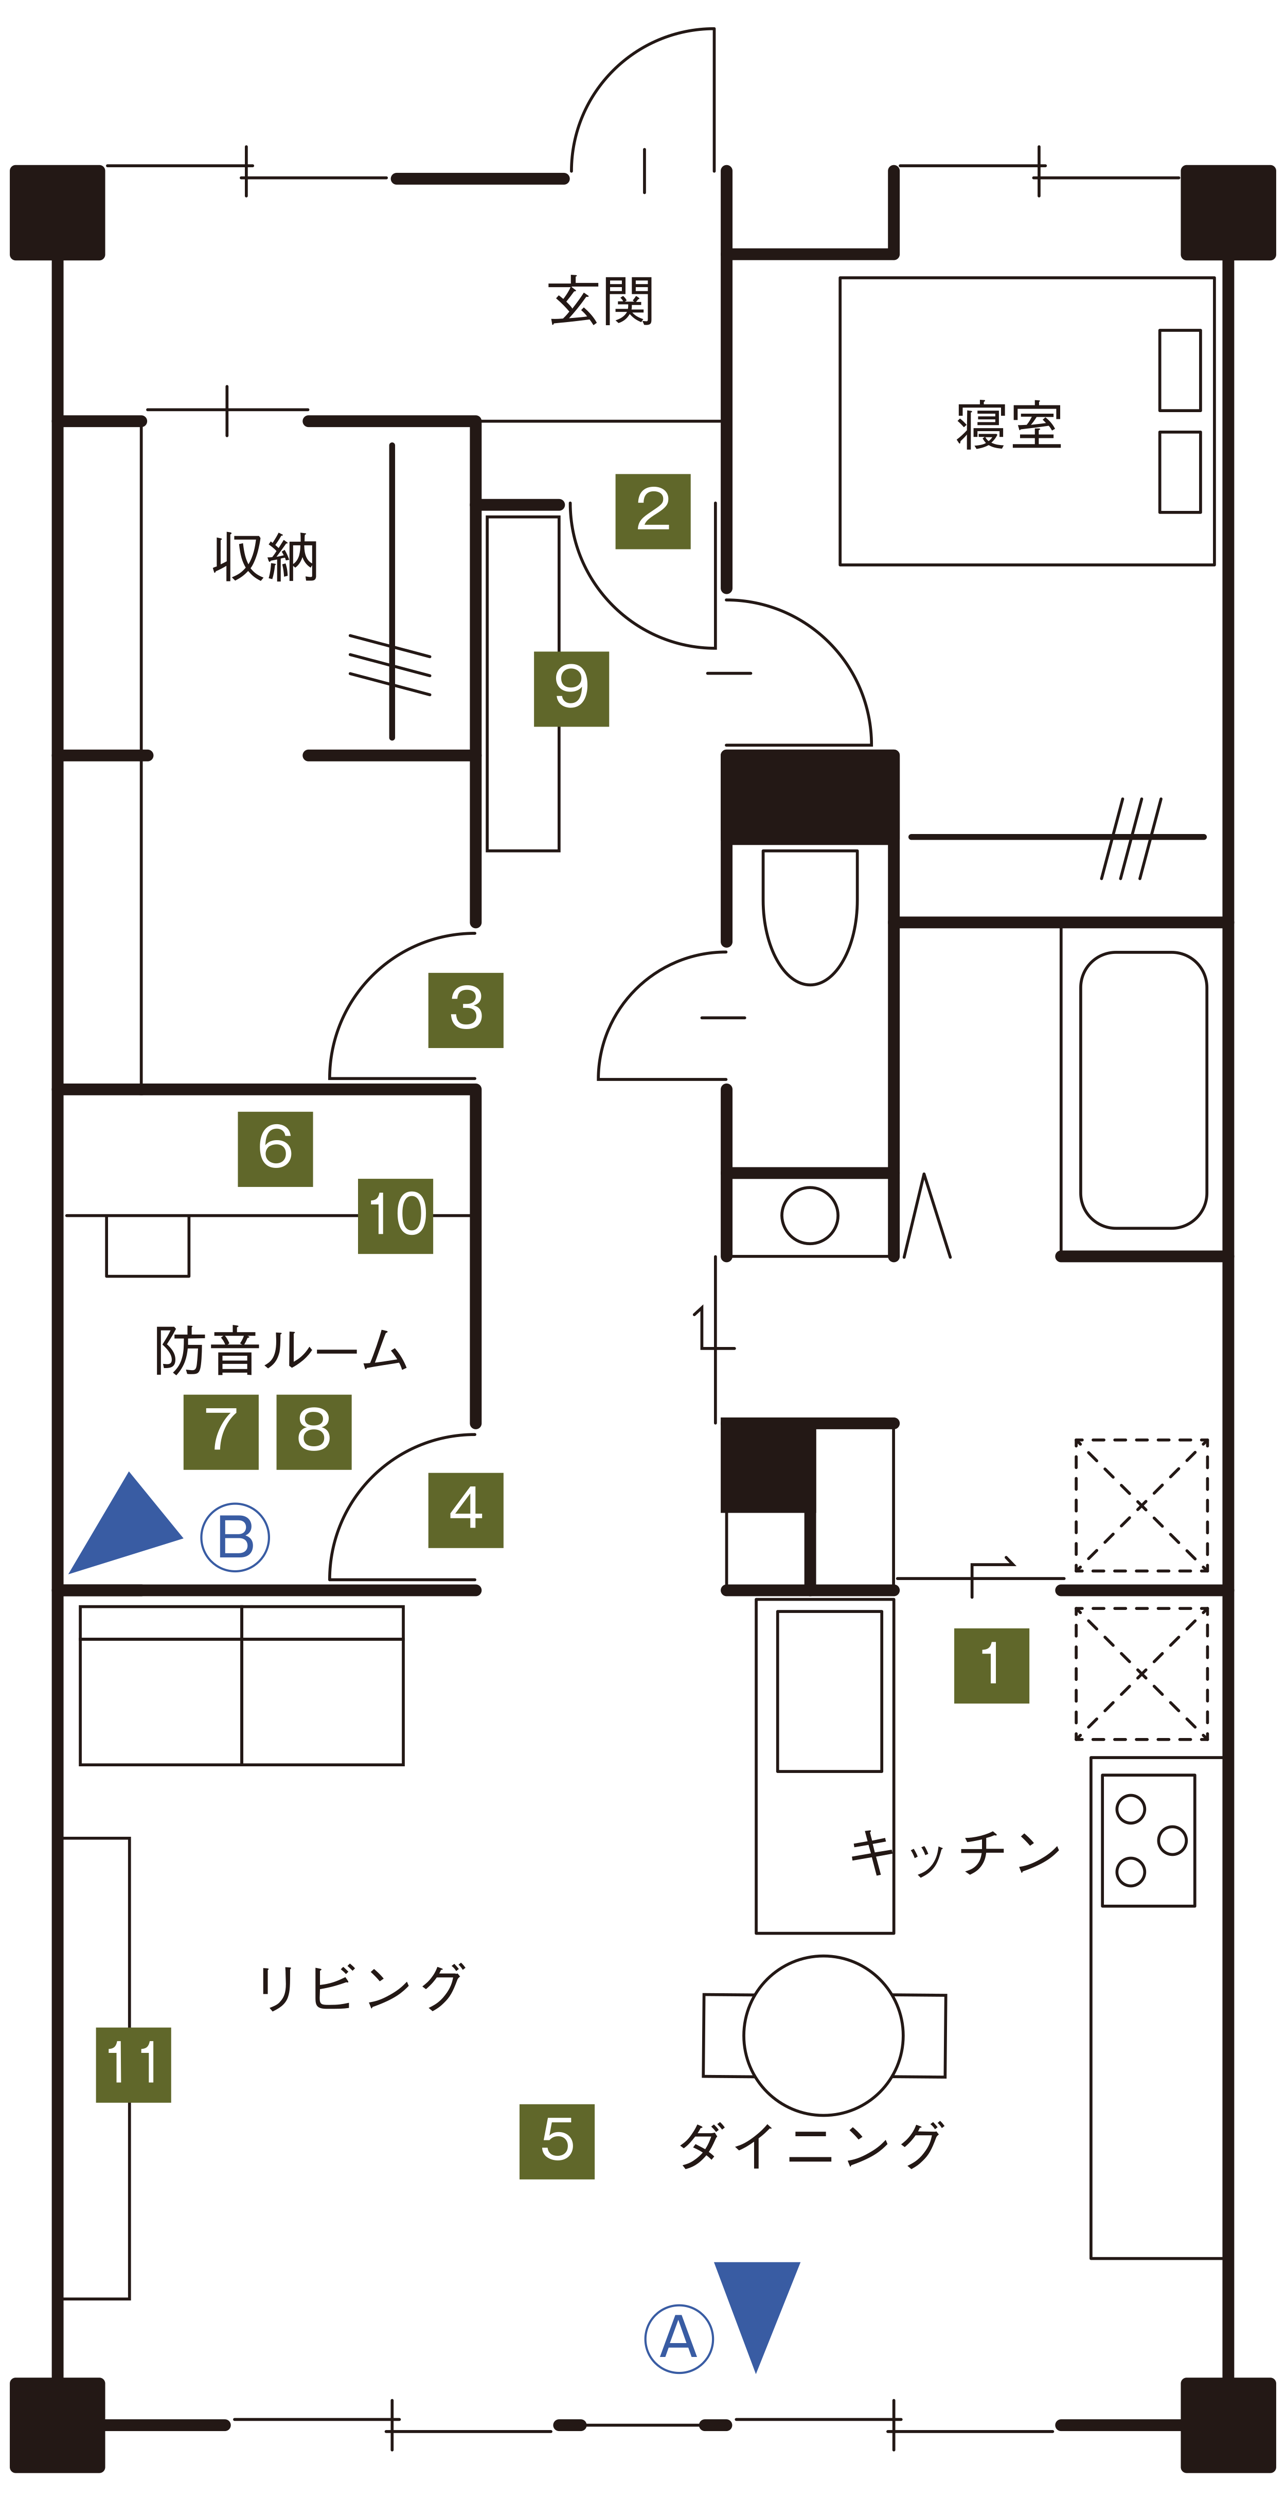 <?xml version="1.0" encoding="utf-8"?>
<!-- Generator: Adobe Illustrator 28.3.0, SVG Export Plug-In . SVG Version: 6.00 Build 0)  -->
<svg version="1.1" id="レイヤー_1" xmlns="http://www.w3.org/2000/svg" xmlns:xlink="http://www.w3.org/1999/xlink" x="0px"
	 y="0px" viewBox="0 0 426 828" style="enable-background:new 0 0 426 828;" xml:space="preserve">
<style type="text/css">
	.st0{fill:none;stroke:#395CA3;stroke-width:0.715;}
	.st1{fill:#395CA3;}
	.st2{fill:none;stroke:#231815;stroke-width:0.976;stroke-linecap:round;stroke-linejoin:round;stroke-miterlimit:10;}
	.st3{fill:none;stroke:#231815;stroke-width:1.954;stroke-linecap:round;stroke-miterlimit:10;}
	.st4{fill:none;stroke:#231815;stroke-width:0.976;stroke-linecap:round;stroke-miterlimit:10;}
	.st5{fill:none;stroke:#231815;stroke-width:0.976;stroke-linecap:round;stroke-linejoin:round;}
	.st6{fill:none;stroke:#231815;stroke-width:0.976;stroke-linecap:round;stroke-linejoin:round;stroke-dasharray:3.594,3.594;}
	.st7{fill:none;stroke:#231815;stroke-width:0.976;stroke-linecap:round;stroke-linejoin:round;stroke-dasharray:3.835,3.835;}
	.st8{fill:#231815;}
	.st9{fill:none;stroke:#231815;stroke-width:3.905;stroke-linecap:round;stroke-linejoin:round;stroke-miterlimit:10;}
	.st10{fill:none;stroke:#231815;stroke-width:3.905;stroke-linecap:round;stroke-miterlimit:10;}
	.st11{fill:none;stroke:#231815;stroke-width:0.976;stroke-linecap:round;stroke-miterlimit:10;}
	.st12{fill:#FFFFFF;}
	.st13{filter:url(#Adobe_OpacityMaskFilter);}
	.st14{fill:url(#SVGID_1_);}
	.st15{mask:url(#SVGID_00000147191418428658159440000012482977492661983154_);}
	.st16{clip-path:url(#SVGID_00000130621233820610442180000011065737301253040051_);fill:#395CA3;}
	.st17{filter:url(#Adobe_OpacityMaskFilter_00000096770013877731853930000016792041452913122466_);}
	.st18{fill:url(#SVGID_00000047057687530496485030000014886240641950353851_);}
	.st19{mask:url(#SVGID_00000130622452447327566940000013370425034611689101_);}
	.st20{clip-path:url(#SVGID_00000175324038591844576350000008825235791590015898_);fill:#395CA3;}
	.st21{fill:#60672A;}
</style>
<g>
	<ellipse class="st0" cx="225" cy="774.7" rx="11.2" ry="11.2"/>
	<g>
		<path class="st1" d="M225.8,766.7l5.1,13.9h-1.8l-1.1-3.1h-6.5l-1.1,3.1h-1.8l5.1-13.9H225.8z M224.7,768.3l-2.8,7.7h5.5
			L224.7,768.3z"/>
	</g>
	<ellipse class="st0" cx="77.9" cy="509.2" rx="11.2" ry="11.2"/>
	<g>
		<path class="st1" d="M79.3,501.9c2.7,0,4,1.7,4,3.6c0,2.1-1.5,2.8-2,3c0.7,0.3,2.5,0.9,2.5,3.4c0,1.3-0.6,3.9-4.3,3.9h-6.6v-13.9
			H79.3z M74.6,503.5v4.6h4.3c2.1,0,2.6-1.4,2.6-2.3c0-0.6-0.2-2.3-2.6-2.3L74.6,503.5L74.6,503.5z M74.6,509.4v5h4.5
			c1.8,0,2.9-1,2.9-2.5c0-1-0.5-2.5-2.9-2.5L74.6,509.4L74.6,509.4z"/>
	</g>
	<polyline class="st2" points="299.5,416.4 306.1,388.8 314.8,416.4 	"/>
	<rect x="361.4" y="582.1" class="st2" width="45.6" height="165.9"/>
	<rect x="365.2" y="587.9" class="st2" width="30.6" height="43.4"/>
	<path class="st2" d="M388.4,605c2.5,0,4.6,2.1,4.6,4.6s-2.1,4.6-4.6,4.6s-4.6-2.1-4.6-4.6C383.8,607,385.8,605,388.4,605z"/>
	<path class="st2" d="M374.6,615.4c2.5,0,4.6,2.1,4.6,4.6s-2.1,4.6-4.6,4.6s-4.6-2.1-4.6-4.6C370,617.4,372.1,615.4,374.6,615.4z"/>
	<path class="st2" d="M374.6,603.8c2.5,0,4.6-2.1,4.6-4.6s-2.1-4.6-4.6-4.6s-4.6,2.1-4.6,4.6S372.1,603.8,374.6,603.8z"/>
	<rect x="250.5" y="529.7" class="st2" width="45.6" height="110.6"/>
	<rect x="257.6" y="533.7" class="st2" width="34.5" height="53"/>
	<line class="st3" x1="129.9" y1="147.5" x2="129.9" y2="244.3"/>
	<line class="st4" x1="142.4" y1="230.1" x2="116" y2="223.1"/>
	<line class="st4" x1="142.4" y1="223.8" x2="116" y2="216.8"/>
	<line class="st4" x1="142.4" y1="217.5" x2="116" y2="210.5"/>
	<line class="st3" x1="301.9" y1="277.2" x2="398.8" y2="277.2"/>
	<line class="st4" x1="384.6" y1="264.6" x2="377.6" y2="291"/>
	<line class="st4" x1="378.2" y1="264.6" x2="371.2" y2="291"/>
	<line class="st4" x1="371.9" y1="264.6" x2="364.9" y2="291"/>
	<line class="st4" x1="77.7" y1="801.3" x2="132.3" y2="801.3"/>
	<line class="st4" x1="127.9" y1="805.3" x2="182.5" y2="805.3"/>
	<line class="st4" x1="129.9" y1="795" x2="129.9" y2="811.4"/>
	<line class="st4" x1="35.6" y1="54.9" x2="83.7" y2="54.9"/>
	<line class="st4" x1="79.9" y1="58.9" x2="128" y2="58.9"/>
	<line class="st4" x1="81.6" y1="48.6" x2="81.6" y2="64.9"/>
	<line class="st4" x1="75.2" y1="128" x2="75.2" y2="144.3"/>
	<line class="st4" x1="298.2" y1="54.9" x2="346.3" y2="54.9"/>
	<line class="st4" x1="342.4" y1="58.9" x2="390.5" y2="58.9"/>
	<line class="st4" x1="344.2" y1="48.6" x2="344.2" y2="64.9"/>
	<line class="st4" x1="243.9" y1="801.3" x2="298.5" y2="801.3"/>
	<line class="st4" x1="294.1" y1="805.3" x2="348.7" y2="805.3"/>
	<line class="st4" x1="296.1" y1="795" x2="296.1" y2="811.4"/>
	<line class="st2" x1="213.5" y1="63.8" x2="213.5" y2="49.5"/>
	<path class="st2" d="M189.3,56.7c0-26.1,21.2-47.2,47.3-47.2v47.2"/>
	<line class="st2" x1="351.5" y1="416.1" x2="351.5" y2="305.5"/>
	<path class="st2" d="M399.8,395.1c0,6.5-5.3,11.7-11.7,11.7h-18.4c-6.5,0-11.7-5.2-11.7-11.7v-68c0-6.5,5.2-11.7,11.7-11.7h18.4
		c6.5,0,11.7,5.2,11.7,11.7V395.1z"/>
	<path class="st2" d="M252.8,281.8v16.3c0,15.5,7,28.1,15.6,28.1s15.6-12.6,15.6-28.1v-16.3H252.8z"/>
	<polyline class="st5" points="358.5,576.1 356.5,576.1 356.5,574.2 	"/>
	<line class="st6" x1="356.5" y1="570.6" x2="356.5" y2="536.4"/>
	<polyline class="st5" points="356.5,534.7 356.5,532.7 358.5,532.7 	"/>
	<line class="st6" x1="362.1" y1="532.7" x2="396.2" y2="532.7"/>
	<polyline class="st5" points="398,532.7 400,532.7 400,534.7 	"/>
	<line class="st6" x1="400" y1="538.2" x2="400" y2="572.4"/>
	<polyline class="st5" points="400,574.2 400,576.1 398,576.1 	"/>
	<line class="st6" x1="394.4" y1="576.1" x2="360.3" y2="576.1"/>
	<line class="st5" x1="400" y1="576.1" x2="398.6" y2="574.7"/>
	<line class="st7" x1="395.9" y1="572" x2="359.2" y2="535.4"/>
	<line class="st5" x1="357.9" y1="534.1" x2="356.5" y2="532.7"/>
	<line class="st5" x1="400" y1="532.7" x2="398.6" y2="534.1"/>
	<line class="st7" x1="395.9" y1="536.8" x2="359.2" y2="573.4"/>
	<line class="st5" x1="357.9" y1="574.7" x2="356.5" y2="576.1"/>
	<polyline class="st5" points="358.5,520.3 356.5,520.3 356.5,518.4 	"/>
	<line class="st6" x1="356.5" y1="514.8" x2="356.5" y2="480.7"/>
	<polyline class="st5" points="356.5,478.9 356.5,476.9 358.5,476.9 	"/>
	<line class="st6" x1="362.1" y1="476.9" x2="396.2" y2="476.9"/>
	<polyline class="st5" points="398,476.9 400,476.9 400,478.9 	"/>
	<line class="st6" x1="400" y1="482.5" x2="400" y2="516.6"/>
	<polyline class="st5" points="400,518.4 400,520.3 398,520.3 	"/>
	<line class="st6" x1="394.4" y1="520.3" x2="360.3" y2="520.3"/>
	<line class="st5" x1="400" y1="520.3" x2="398.6" y2="519"/>
	<line class="st7" x1="395.9" y1="516.3" x2="359.2" y2="479.7"/>
	<line class="st5" x1="357.9" y1="478.3" x2="356.5" y2="476.9"/>
	<line class="st5" x1="400" y1="476.9" x2="398.6" y2="478.3"/>
	<line class="st7" x1="395.9" y1="481" x2="359.2" y2="517.6"/>
	<line class="st5" x1="357.9" y1="519" x2="356.5" y2="520.3"/>
	<line class="st4" x1="149.3" y1="499.4" x2="163.6" y2="499.4"/>
	<path class="st2" d="M157.3,475.1c-26.6,0-48.1,21.5-48.1,48.1h48.1"/>
	<line class="st4" x1="149.3" y1="333.4" x2="163.6" y2="333.4"/>
	<path class="st4" d="M157.3,309.1c-26.6,0-48.1,21.5-48.1,48.1h48.1"/>
	<line class="st4" x1="213.2" y1="174.6" x2="213.2" y2="160.4"/>
	<path class="st4" d="M188.9,166.6c0,26.5,21.6,48.1,48.1,48.1v-48.1"/>
	<line class="st4" x1="248.7" y1="223" x2="234.4" y2="223"/>
	<path class="st4" d="M240.6,198.7c26.6,0,48.1,21.5,48.1,48.1h-48.1"/>
	<line class="st4" x1="232.5" y1="337.1" x2="246.7" y2="337.1"/>
	<path class="st4" d="M240.5,315.3c-23.4,0-42.3,18.9-42.3,42.2h42.3"/>
	<rect x="384.2" y="109.4" class="st2" width="13.5" height="26.6"/>
	<rect x="278.3" y="92" class="st2" width="124" height="95.1"/>
	<rect x="384.2" y="143.1" class="st2" width="13.5" height="26.6"/>
	<rect x="19.1" y="608.8" class="st4" width="23.8" height="152.6"/>
	<rect x="161.4" y="171.2" class="st4" width="23.8" height="110.6"/>
	<rect x="393.1" y="56.6" class="st8" width="27.7" height="27.7"/>
	<rect x="393.1" y="56.6" class="st9" width="27.7" height="27.7"/>
	<rect x="240.7" y="250.2" class="st8" width="55.4" height="27.7"/>
	<rect x="240.7" y="250.2" class="st9" width="55.4" height="27.7"/>
	<rect x="5.2" y="56.6" class="st8" width="27.7" height="27.7"/>
	<rect x="5.2" y="56.6" class="st9" width="27.7" height="27.7"/>
	<rect x="393.1" y="789.4" class="st8" width="27.7" height="27.7"/>
	<rect x="393.1" y="789.4" class="st9" width="27.7" height="27.7"/>
	<rect x="5.2" y="789.4" class="st8" width="27.7" height="27.7"/>
	<rect x="5.2" y="789.4" class="st9" width="27.7" height="27.7"/>
	<polyline class="st9" points="296.1,56.6 296.1,84.2 240.7,84.2 240.7,56.6 	"/>
	<line class="st9" x1="240.7" y1="194.8" x2="240.7" y2="84.2"/>
	<polyline class="st9" points="406.9,305.5 296.1,305.5 296.1,250.2 240.7,250.2 240.7,311.9 	"/>
	<line class="st9" x1="240.7" y1="360.8" x2="240.7" y2="416.1"/>
	<line class="st9" x1="296.1" y1="416.1" x2="296.1" y2="305.5"/>
	<line class="st9" x1="296.1" y1="388.5" x2="240.7" y2="388.5"/>
	<line class="st9" x1="296.1" y1="471.4" x2="240.7" y2="471.4"/>
	<line class="st9" x1="296.1" y1="526.7" x2="240.7" y2="526.7"/>
	<line class="st9" x1="268.4" y1="471.4" x2="268.4" y2="526.7"/>
	<line class="st9" x1="351.5" y1="416.1" x2="406.9" y2="416.1"/>
	<line class="st9" x1="351.5" y1="526.7" x2="406.9" y2="526.7"/>
	<polyline class="st9" points="74.5,803.2 19.1,803.2 19.1,84.2 	"/>
	<polyline class="st9" points="406.9,84.2 406.9,803.2 351.5,803.2 	"/>
	<polyline class="st9" points="102.2,139.5 157.6,139.5 157.6,166.6 157.6,305.5 	"/>
	<line class="st9" x1="102.2" y1="250.2" x2="157.6" y2="250.2"/>
	<line class="st9" x1="46.8" y1="139.5" x2="19.1" y2="139.5"/>
	<line class="st9" x1="48.9" y1="250.2" x2="19.1" y2="250.2"/>
	<line class="st9" x1="46.8" y1="360.8" x2="19.1" y2="360.8"/>
	<polyline class="st9" points="46.8,360.8 157.6,360.8 157.6,471.4 	"/>
	<line class="st9" x1="157.6" y1="526.7" x2="19.8" y2="526.7"/>
	<line class="st9" x1="46.8" y1="526.7" x2="19.1" y2="526.7"/>
	<line class="st9" x1="192.4" y1="803.2" x2="185.2" y2="803.2"/>
	<line class="st9" x1="240.6" y1="803.2" x2="233.5" y2="803.2"/>
	<line class="st4" x1="233.5" y1="803.2" x2="192.4" y2="803.2"/>
	<line class="st2" x1="240.7" y1="139.5" x2="157.6" y2="139.5"/>
	<line class="st2" x1="46.8" y1="139.5" x2="46.8" y2="360.8"/>
	<path class="st2" d="M268.3,411.9c5.1,0,9.3-4.2,9.3-9.3c0-5.1-4.2-9.3-9.3-9.3c-5.1,0-9.3,4.2-9.3,9.3
		C259.1,407.7,263.2,411.9,268.3,411.9z"/>
	<line class="st2" x1="296.1" y1="416.1" x2="240.7" y2="416.1"/>
	<line class="st4" x1="237" y1="416.2" x2="237" y2="471.3"/>
	<polyline class="st4" points="243.3,446.6 232.5,446.6 232.5,433.1 230,435.4 	"/>
	<line class="st4" x1="352.5" y1="522.8" x2="297.3" y2="522.8"/>
	<polyline class="st4" points="322,529 322,518.2 335.6,518.2 333.3,515.8 	"/>
	<line class="st4" x1="240.7" y1="471.4" x2="240.7" y2="525.9"/>
	<line class="st4" x1="296" y1="471.4" x2="296" y2="525.9"/>
	<rect x="240.7" y="471.4" class="st8" width="27.7" height="27.7"/>
	<rect x="240.7" y="471.4" class="st10" width="27.7" height="27.7"/>
	<line class="st9" x1="185.2" y1="167.2" x2="157.6" y2="167.2"/>
	<line class="st2" x1="22.1" y1="402.6" x2="156.5" y2="402.6"/>
	<polyline class="st2" points="62.6,402.8 62.6,422.7 35.3,422.7 35.3,402.8 	"/>
	<line class="st2" x1="102" y1="135.7" x2="48.9" y2="135.7"/>
	<rect x="80.1" y="542.9" class="st4" width="53.5" height="41.6"/>
	<rect x="80.1" y="532.1" class="st4" width="53.5" height="10.8"/>
	<rect x="26.6" y="542.9" class="st4" width="53.5" height="41.6"/>
	<rect x="26.6" y="532.1" class="st4" width="53.5" height="10.8"/>
	<line class="st9" x1="131.4" y1="59.2" x2="186.8" y2="59.2"/>
	
		<rect x="286" y="660.7" transform="matrix(8.707134e-03 -1 1 8.707134e-03 -377.212 967.936)" class="st11" width="27.1" height="27.1"/>
	
		<rect x="233" y="660.7" transform="matrix(8.707134e-03 -1 1 8.707134e-03 -429.752 914.918)" class="st11" width="27.1" height="27.1"/>
	<path class="st12" d="M299.2,674.2c0,14.6-11.8,26.4-26.4,26.4s-26.4-11.8-26.4-26.4s11.8-26.4,26.4-26.4S299.2,659.7,299.2,674.2"
		/>
	<path class="st4" d="M299.2,674.2c0,14.6-11.8,26.4-26.4,26.4s-26.4-11.8-26.4-26.4s11.8-26.4,26.4-26.4S299.2,659.7,299.2,674.2z"
		/>
	<g>
		<path class="st8" d="M320.4,135.9l1.4,0.2c0,0,0.2,0,0.2,0.2s-0.2,0.3-0.4,0.3v12.3h-1.3v-5c-0.4,0.5-0.8,1-2.1,2.2
			c-0.1,0.8-0.2,0.8-0.3,0.8c-0.1,0-0.2-0.1-0.2-0.1l-0.8-1.2c1.2-0.9,2.3-1.9,3.4-3.1L320.4,135.9L320.4,135.9z M318,138.6
			c0.9,0.7,1.7,1.5,2.2,2.1l-0.9,0.8c-0.7-0.8-1.5-1.6-2.1-2.1L318,138.6z M324.6,132.4l1.5,0.1c0.1,0,0.2,0,0.2,0.2
			s-0.2,0.3-0.4,0.4v0.8h7v3.8h-1.3V135h-12.7v2.7h-1.3v-3.8h7L324.6,132.4L324.6,132.4z M331.1,144.7v-1.9h-7.3v1.9h-1.3v-2.9h9.8
			v2.9H331.1z M322.8,147.6c1.9-0.1,3.3-0.5,3.8-0.9c-0.5-0.5-1-1.3-1.1-1.5l0.7-0.5h-2v-1h5.9l0.3,0.3c-0.5,1-1.1,1.8-2,2.6
			c1.4,0.7,2.7,0.8,4.1,0.9l-0.6,1.1c-2.1-0.2-3.2-0.5-4.4-1.2c-1.4,0.8-2.9,1.1-4,1.3L322.8,147.6z M323.8,140.8v-1h5.9v-0.9H324
			v-1h5.7V137h-5.9v-1h7.1v4.8L323.8,140.8L323.8,140.8z M326.4,144.8c0.3,0.5,0.6,0.9,1.1,1.3c0.5-0.4,0.9-0.8,1.2-1.3H326.4z"/>
		<path class="st8" d="M342.8,141.9h1.4c0.3,0,0.4,0.2,0.4,0.2c0,0.1-0.3,0.3-0.5,0.4v1.4h4.9v1.2h-4.9v2h7.3v1.2h-15.9v-1.2h7.3v-2
			h-4.9v-1.2h4.9L342.8,141.9L342.8,141.9z M342.8,132.5l1.4,0.1c0.1,0,0.3,0,0.3,0.2c0,0.1-0.1,0.2-0.3,0.3v1.1h7v4.6h-1.3v-3.4
			h-12.8v3.7h-1.3v-4.9h7L342.8,132.5L342.8,132.5z M348.5,142.6c-0.3-0.5-0.5-0.9-1.1-1.6c-2.6,0.4-6.5,0.9-9.3,1.2
			c-0.1,0.2-0.2,0.3-0.3,0.3c-0.1,0-0.1-0.1-0.2-0.3l-0.4-1.4c0.6,0,1.2,0,2.9-0.1c0.9-1.1,1.3-1.9,1.7-2.7h-3.6v-1H349v1.1h-5.6
			c-0.7,1.1-1.2,1.8-1.9,2.6c2.6-0.3,3.7-0.4,5-0.6c-0.6-0.6-0.8-0.8-1.1-1.1l0.9-0.8c1.5,1.2,2.4,2.3,3.2,3.8L348.5,142.6z"/>
	</g>
	<g>
		<path class="st8" d="M189.4,95.1l1.2,0.9c0.2,0.1,0.2,0.2,0.2,0.3c0,0.1-0.1,0.2-0.6,0.2c-0.7,1-1.5,2-2.6,3.4
			c1.4,1.4,1.7,1.8,2,2.3c1.7-2.2,2.8-3.7,3.8-5.3l1.3,0.9c0.2,0.1,0.3,0.2,0.3,0.3c0,0.3-0.4,0.2-0.8,0.2c-2.3,3.2-3.8,5-5.7,7.1
			c3.5-0.3,4.9-0.4,6-0.6c-0.7-0.9-1.1-1.3-2-2.1l0.9-0.9c1.7,1.5,3.2,3.1,4.3,5.1l-1.1,0.8c-0.7-1.1-0.8-1.2-1.3-1.9
			c-5.4,0.7-8.6,1-11.8,1.3c-0.1,0.2-0.2,0.5-0.4,0.5s-0.2-0.2-0.2-0.3l-0.3-1.7c0.7,0,1.3,0.1,3.9-0.1c0.3-0.3,0.8-0.7,2.1-2.3
			c-1.1-1.3-2.5-2.8-4.4-4.4l0.9-1c0.3,0.2,0.4,0.3,1.5,1.2c0.2-0.2,1.7-2.2,2.4-3.9h-7.3v-1.2h7.4V91l1.6,0.1
			c0.2,0,0.4,0.1,0.4,0.2s-0.2,0.3-0.4,0.3v2.1h7.5v1.2h-8.8V95.1z"/>
		<path class="st8" d="M202,107.7h-1.3V91.8h6.5v5.6H202V107.7z M206,94.1v-1.2h-3.9v1.2H206z M206,96.4v-1.3h-3.9v1.3H206z
			 M209.3,103.3c0.9,1.2,2.3,1.9,3.8,2.4l-0.7,1c-1.1-0.5-2.3-1-3.8-2.7c-0.9,1.6-2.2,2.5-3.7,3l-1-0.9c1.2-0.4,2.9-1.1,3.8-2.8
			h-3.8v-1h4.1c0.1-0.5,0.1-0.8,0.1-1.1v-0.4h-3.4v-1h1.7c-0.1-0.4-0.4-0.7-0.9-1.2l0.9-0.6c0.4,0.4,0.8,0.7,1.2,1.5l-0.6,0.4h3.1
			l-0.5-0.4c0.5-0.6,0.8-1,1.1-1.5l0.9,0.6c0.1,0.1,0.2,0.2,0.2,0.3c0,0.2-0.3,0.2-0.4,0.2c-0.1,0.2-0.3,0.4-0.7,0.9h1.7v1h-3.1v0.4
			c0,0.5,0,0.7-0.1,1.1h4v1h-3.9V103.3z M212.8,106.3c0.4,0,1,0.1,1.3,0.1c0.5,0,0.5-0.3,0.5-0.8v-8.2h-5.3v-5.6h6.5v13.8
			c0,1.3,0,2.2-2.4,2L212.8,106.3z M214.6,92.9h-4v1.2h4V92.9z M214.6,95.1h-4v1.3h4V95.1z"/>
	</g>
	<g>
		<path class="st8" d="M75,176.1l1.3,0.2c0.1,0,0.4,0.1,0.4,0.3s-0.2,0.3-0.4,0.4v15.5H75v-5.1c-1.2,0.7-2.3,1.3-3.5,1.8
			c-0.1,0.3-0.2,0.5-0.4,0.5c-0.1,0-0.2-0.1-0.2-0.3l-0.4-1.3c0.4-0.2,0.9-0.4,1.3-0.5V178l1.4,0.3c0.1,0,0.3,0.1,0.3,0.2
			c0,0.2-0.2,0.3-0.4,0.4v8c0.8-0.4,1.3-0.6,2-1v-9.8H75z M86.4,192.4c-2-1-2.9-1.8-4.2-3.3c-1.4,1.5-2.4,2.2-4.3,3.2l-1.1-1.1
			c2.2-0.9,3.2-1.6,4.6-3.2c-1.2-2.1-1.8-4-2.2-7.8l1.3-0.3c0.4,3.5,0.9,5.2,1.8,7c1.6-2.6,2.2-5.7,2.5-8.2h-7.2v-1.2h8.2l0.5,0.7
			c-0.1,0.7-0.4,2.8-1.1,5.2c-0.9,2.9-1.8,4.3-2.2,4.8c1.2,1.5,2.3,2.3,4.3,3.1L86.4,192.4z"/>
		<path class="st8" d="M94.7,185.6c-0.2-0.6-0.2-0.7-0.3-0.9c-0.1,0-1.2,0.2-1.4,0.3v7.6h-1.2v-7.3c-0.7,0.1-1.4,0.3-2.1,0.4
			c-0.1,0.1-0.2,0.4-0.4,0.4c-0.1,0-0.2-0.2-0.3-0.3l-0.4-1.2c0.5,0,1,0,1.6-0.1c0.4-0.5,0.9-1.2,1.4-2c-1-1.1-2.2-1.9-2.6-2.2
			l0.7-1c0.1,0.1,0.1,0.1,0.6,0.5c0.8-1.2,1.4-2.2,2-3.4l1.2,0.6c0.1,0,0.2,0.1,0.2,0.2c0,0.2-0.2,0.2-0.5,0.2
			c-0.9,1.6-1.6,2.5-2,3.1c0.3,0.3,0.6,0.5,1.1,1c0.4-0.6,1.1-1.8,1.7-2.7l1.1,0.8c0,0,0.2,0.1,0.2,0.2c0,0.2-0.2,0.2-0.5,0.2
			c-0.9,1.3-2.3,3.2-3.2,4.4c0.9-0.1,1.5-0.3,2.4-0.5c-0.3-0.5-0.4-0.8-0.7-1.2l1-0.6c0.7,1.2,1.1,2.1,1.5,3.3L94.7,185.6z
			 M91.1,187.2c-0.2,1.9-0.5,3.3-0.9,4.6l-1.2-0.3c0.6-2.1,0.7-3.5,0.8-5l1.3,0.2c0.1,0,0.3,0.1,0.3,0.2
			C91.4,187,91.3,187,91.1,187.2z M94.1,191c-0.1-1.4-0.2-2.4-0.6-4.1l1.1-0.3c0.2,0.7,0.6,1.7,0.7,4.1L94.1,191z M103.1,192.3
			c-0.5,0-1.1,0-1.7,0l-0.2-1.4c1.3,0.2,1.6,0.2,1.7,0.2c0.5,0,0.5-0.2,0.5-0.6v-3.3l-0.5,0.8c-1.6-1-2.4-2.5-2.7-3.5
			c-0.4,1.2-1.1,2.6-2.4,3.5l-0.7-0.6v5h-1.2v-13h3.7c0-1.1,0-2-0.1-3l1.5,0.2c0.3,0,0.4,0.1,0.4,0.2c0,0.1-0.1,0.2-0.4,0.3
			c-0.1,0.7-0.1,0.9-0.1,2.2h3.8V191C104.6,191.8,104.3,192.3,103.1,192.3z M97.1,180.6v6.2c1-0.6,1.7-1.8,2-2.9
			c0.3-1.2,0.4-2.1,0.4-3.3H97.1z M103.4,180.6h-2.6c0,1.1,0,4.7,2.6,6V180.6z"/>
	</g>
	<g>
		<path class="st8" d="M55.3,445.2c1.1,1,2.8,2.7,2.8,5.1c0,2.9-2.3,2.8-3.8,2.8l-0.3-1.4c0.4,0,0.9,0.1,1.3,0.1
			c0.5,0,1.6,0,1.6-1.5c0-2.1-2-4-3.1-5c1.4-2.2,2.1-3.4,2.7-4.7h-3.2v14.7H52v-15.9h5.7l0.6,0.7C57.1,442.5,56.1,443.9,55.3,445.2z
			 M62.3,443.3c0,0.5,0,1.5,0,2.1h4.6c0,3-0.2,6.6-0.6,8c-0.5,1.7-1.4,1.7-3.2,1.7c-0.4,0-0.7,0-1.1-0.1l-0.4-1.4
			c1.1,0.1,1.6,0.2,2,0.2c0.9,0,1.4-0.2,1.6-2c0.2-1.7,0.3-3.5,0.4-5.2h-3.4c-0.3,2.7-0.9,5.8-3.8,8.9l-1.1-0.9
			c0.8-0.8,2.3-2.2,3-4.9c0.6-2,0.6-4.1,0.6-6.4h-3.1V442h4.3v-3l1.4,0.1c0.1,0,0.3,0.1,0.3,0.1c0,0.2-0.2,0.3-0.3,0.4v2.4h4.4v1.2
			L62.3,443.3L62.3,443.3z"/>
		<path class="st8" d="M69.9,446.5v-1.2h4.7c-0.4-1-0.8-1.6-1.4-2.3l0.8-0.6h-3v-1.2h6.1v-2.4l1.5,0.2c0.1,0,0.4,0.1,0.4,0.2
			c0,0.2-0.3,0.3-0.5,0.4v1.6h6.1v1.2H82l0.4,0.2c0.1,0.1,0.2,0.1,0.2,0.2c0,0.2-0.5,0.3-0.6,0.3c-0.4,0.9-0.6,1.4-1.1,2.2h4.9v1.2
			L69.9,446.5L69.9,446.5z M81.9,455.3v-0.7h-8.2v0.8h-1.4v-7.5h11v7.5L81.9,455.3L81.9,455.3z M81.9,449h-8.2v1.6h8.2V449z
			 M81.9,451.7h-8.2v1.7h8.2V451.7z M74.5,442.4c0.4,0.4,0.8,1,1.5,2.5l-0.6,0.4h4.8l-0.7-0.4c0.5-0.7,0.9-1.4,1.3-2.5H74.5z"/>
		<path class="st8" d="M87.6,452.2c1.8-1,3.9-2.3,3.9-8c0-1.1-0.1-2.2-0.1-2.9l1.5,0.1c0.1,0,0.4,0,0.4,0.2c0,0.1,0,0.1-0.4,0.4
			c0,3.4-0.1,4.4-0.3,5.7c-0.8,3.3-2.2,4.4-3.8,5.5L87.6,452.2z M95.9,441l1.5,0.1c0.2,0,0.3,0.1,0.3,0.2s-0.1,0.1-0.4,0.4v9.3
			c0.8-0.5,1.7-0.9,3.1-2.3c1.2-1.2,1.7-2.1,2.1-2.7l0.9,1.1c-0.6,0.9-1.3,1.9-3,3.4c-1.7,1.4-2.8,2-3.7,2.5l-0.9-0.7L95.9,441
			L95.9,441z"/>
		<path class="st8" d="M105,448.3V447h13.2v1.3H105z"/>
		<path class="st8" d="M133.2,453.7c-0.3-1-0.7-1.9-1-2.4c-2.8,0.5-3.3,0.5-8.1,1.3c-2.1,0.4-2.2,0.4-2.5,0.4
			c-0.3,0.4-0.3,0.5-0.4,0.5c-0.2,0-0.2-0.2-0.3-0.3l-0.5-1.7c0.3,0,0.6,0.1,2.2-0.1c1.3-3,3.2-8.6,3.8-11l1.7,0.4
			c0.1,0,0.3,0.1,0.3,0.3c0,0.1-0.3,0.3-0.6,0.4c-0.3,0.6-2.7,7.3-3.6,9.8c2.5-0.3,4.9-0.7,7.4-1.1c-0.4-0.6-1.1-1.7-2.1-2.9
			l1.3-0.8c1.8,2.1,3,4.2,3.9,6.5L133.2,453.7z"/>
	</g>
	<g>
		<path class="st8" d="M237.6,707.6c-0.3,0.3-0.3,0.3-0.4,0.5c-1.4,3.1-1.7,3.5-2.4,4.6c0.4,0.3,1,0.7,1.8,1.5l-0.9,1.1
			c-0.9-0.9-1.3-1.2-1.7-1.5c-2.7,3.2-4.8,4-6.9,4.6l-1-1.3c1-0.3,2.1-0.5,3.6-1.5s2.4-1.9,3.1-2.7c-0.6-0.4-1.6-1-3.2-1.7l0.8-1.1
			c0.9,0.5,1.6,0.8,3.2,1.7c1.1-1.7,1.5-2.8,2-4.2h-5.3c-1.8,2.3-2.8,3.2-3.8,3.9l-1.2-0.9c1.1-0.8,2.3-1.5,3.8-3.7
			c1.2-1.7,1.6-2.7,1.9-3.3l1.4,0.6c0.1,0.1,0.3,0.2,0.3,0.3c0,0.2-0.1,0.2-0.6,0.3c-0.2,0.4-0.6,1.1-1,1.7h4.5
			c0.2,0,0.7-0.1,1.2-0.2L237.6,707.6z M237.2,706.1c-0.5-0.7-1-1.2-1.6-1.8l0.9-0.7c0.6,0.6,1.1,1.1,1.6,1.8L237.2,706.1z
			 M239.2,705.3c-0.5-0.7-1.1-1.3-1.6-1.8l0.9-0.7c0.5,0.4,1.1,1.1,1.6,1.8L239.2,705.3z"/>
		<path class="st8" d="M249.8,718.2v-8.9c-2.1,1.5-3.4,2.2-5,2.9l-1.3-1.2c1.6-0.5,3.2-1,6-3.1c2.5-1.9,3.8-3.3,4.7-4.4l1.2,1.1
			c0.1,0,0.2,0.2,0.2,0.3s0,0.1-0.2,0.1c-0.1,0-0.2,0-0.4-0.1c-1.5,1.5-2,2-3.7,3.3v10L249.8,718.2L249.8,718.2z"/>
		<path class="st8" d="M261.5,714.4h13.9v1.5h-13.9V714.4z M263.5,707.5V706h10.1v1.5H263.5z"/>
		<path class="st8" d="M294,710.1c-2,2-4.3,4.3-12,7c0,0-0.2,0.5-0.3,0.5c-0.1,0-0.2-0.2-0.3-0.5l-0.6-1.5c1.8-0.3,3.8-0.7,7.1-2.6
			c3.2-1.8,4.4-3.2,5.5-4.3L294,710.1z M284.4,708.6c-0.9-1.1-1.9-2.1-3-3.1l1.1-1c0.6,0.5,2.1,1.8,3.2,3.2L284.4,708.6z"/>
		<path class="st8" d="M309.5,706c0.3,0,0.3,0,0.7-0.1l0.8,1c-0.6,0.5-0.8,0.8-0.9,1.1c-1.5,4-2.4,5.7-4.5,7.7
			c-1.2,1.2-2.1,1.8-3.7,2.7l-1.3-1.1c1.6-0.8,3.5-1.7,5.4-4.2c1.9-2.4,2.4-4.3,2.7-5.9h-5.4c-0.8,1.1-1.6,2.2-3.6,3.9l-1.2-0.9
			c1-0.8,2.1-1.6,3.3-3.3c1.1-1.5,1.4-2.5,1.7-3.2l1.4,0.5c0.3,0.1,0.4,0.3,0.4,0.3c0,0.1-0.3,0.2-0.6,0.2c-0.3,0.7-0.4,0.9-0.6,1.2
			L309.5,706L309.5,706z M309.1,702.8c0.5,0.5,1,1.1,1.5,1.7l-0.9,0.7c-0.2-0.4-0.7-1.1-1.5-1.7L309.1,702.8z M311.4,702.4
			c0.6,0.5,1.2,1.3,1.5,1.7l-0.9,0.7c-0.3-0.5-0.8-1.2-1.4-1.7L311.4,702.4z"/>
	</g>
	<g>
		<path class="st8" d="M293.2,608.7l0.3,1.2l-4.4,0.8l0.7,2.8l5.6-0.9l0.3,1.3l-5.5,1l1.6,6l-1.4,0.3l-1.6-6.1l-6.4,1.1l-0.2-1.3
			l6.3-1.1l-0.8-2.8l-4.7,0.8l-0.2-1.2l4.6-0.8l-0.9-3.4l1.6-0.2c0.1,0,0.4-0.1,0.4,0.2c0,0.1,0,0.1-0.3,0.5l0.7,2.7L293.2,608.7z"
			/>
		<path class="st8" d="M302.7,612.3c0.3,0.5,0.9,1.5,1.3,2.6l-1,0.5c-0.4-1.1-0.9-2.1-1.3-2.6L302.7,612.3z M304,620.9
			c1.5-0.6,3.2-1.2,4.9-3.5c1.5-2.2,1.8-4.2,2-5.9l0.9,0.4c0.4,0.1,0.5,0.2,0.5,0.3s-0.1,0.1-0.4,0.3c-0.5,1.8-1.1,4-2.2,5.6
			c-1.5,2.2-3.2,3-4.7,3.8L304,620.9z M306.2,611.4c0.4,0.5,0.9,1.5,1.3,2.6l-1,0.4c-0.4-1.2-1-2.2-1.3-2.6L306.2,611.4z"/>
		<path class="st8" d="M332.5,612.3v1.3h-5.8c-0.2,1.4-0.5,2.9-1.7,4.5s-2.5,2.2-3.7,2.8l-1.6-1.1c1.3-0.4,2.7-0.8,3.9-2.2
			c1.1-1.3,1.4-2.7,1.6-3.9h-6.8v-1.3h6.9c0-0.4,0-0.8,0-1.5s0-1.2,0-1.7c-2.3,0.5-3.4,0.7-4.9,0.9l-0.7-1.4c1.3,0,2.7-0.1,5.2-0.7
			c2.2-0.6,3.2-1.1,4-1.5l1.1,0.9c0,0,0.2,0.2,0.2,0.3s-0.1,0.2-0.3,0.2s-0.2,0-0.5-0.1c-1.2,0.5-1.5,0.6-2.7,0.9c0,0.5,0,1.1,0,1.9
			c0,0.8,0,1.2,0,1.7L332.5,612.3L332.5,612.3z"/>
		<path class="st8" d="M350.8,612.8c-2,2-4.3,4.3-12,7c0,0-0.2,0.5-0.3,0.5c-0.1,0-0.2-0.2-0.3-0.5l-0.6-1.5
			c1.8-0.3,3.8-0.7,7.1-2.6c3.2-1.8,4.4-3.2,5.5-4.3L350.8,612.8z M341.2,611.3c-0.9-1.1-1.9-2.1-3-3.1l1.1-1
			c0.6,0.5,2.1,1.8,3.2,3.2L341.2,611.3z"/>
	</g>
	<g>
		<path class="st8" d="M88.6,651.9c0.1,0,0.4,0.1,0.4,0.2c0,0.1,0,0.1-0.3,0.4v7.9h-1.5v-8.6L88.6,651.9z M89.3,665
			c2.1-0.8,2.9-1.3,3.6-2.2c1.1-1.2,1.8-2.8,1.8-5.7c0-0.5-0.1-3-0.1-3.5c0-0.6,0-0.7-0.1-2.1l1.5,0.1c0.1,0,0.4,0,0.4,0.2
			c0,0.1,0,0.1-0.3,0.5c0,5.2,0,7-0.7,9.1c-0.9,2.7-3.3,3.9-5.1,4.8L89.3,665z"/>
		<path class="st8" d="M105.9,661.7c0,2.2,0.7,2.3,3.1,2.3c3.2,0,4.2-0.2,6.6-0.7v1.7c-2,0.3-3.2,0.3-7.3,0.3c-3.2,0-3.8-1-3.8-3.5
			v-10.1l1.5,0.3c0.3,0.1,0.5,0.1,0.5,0.3c0,0.1-0.1,0.1-0.5,0.4v4.7c3.4-0.4,5.4-1.1,8.4-2.6l0.9,1.3c0,0.1,0.1,0.2,0.1,0.3
			s-0.1,0.2-0.2,0.2c0,0-0.4-0.1-0.5-0.1c-4.5,1.6-6.6,1.9-8.7,2.3L105.9,661.7L105.9,661.7z M114.6,653.8c-0.4-0.5-1.1-1.1-1.7-1.6
			l0.8-0.8c0.5,0.4,1.2,1.1,1.7,1.6L114.6,653.8z M116.8,652.7c-0.4-0.4-1.1-1.1-1.7-1.6l0.8-0.8c0.6,0.5,1.4,1.2,1.7,1.6
			L116.8,652.7z"/>
		<path class="st8" d="M135.4,657.7c-2,2-4.3,4.3-12,7c0,0-0.2,0.5-0.3,0.5c-0.1,0-0.2-0.2-0.3-0.5l-0.6-1.5
			c1.8-0.3,3.8-0.7,7.1-2.6c3.2-1.8,4.4-3.2,5.5-4.3L135.4,657.7z M125.8,656.2c-0.9-1.1-1.9-2.1-3-3.1l1.1-1
			c0.6,0.5,2.1,1.8,3.2,3.2L125.8,656.2z"/>
		<path class="st8" d="M150.9,653.7c0.3,0,0.3,0,0.7-0.1l0.8,1c-0.6,0.5-0.8,0.8-0.9,1.1c-1.5,4-2.4,5.7-4.5,7.7
			c-1.2,1.2-2.1,1.8-3.7,2.7L142,665c1.6-0.8,3.5-1.7,5.4-4.2c1.9-2.4,2.4-4.3,2.7-5.9h-5.4c-0.8,1.1-1.6,2.2-3.6,3.9l-1.2-0.9
			c1-0.8,2.1-1.6,3.3-3.3c1.1-1.5,1.4-2.5,1.7-3.2l1.4,0.5c0.3,0.1,0.4,0.3,0.4,0.3c0,0.1-0.3,0.2-0.6,0.2c-0.3,0.7-0.4,0.9-0.6,1.2
			h5.4V653.7z M150.5,650.4c0.5,0.5,1,1.1,1.5,1.7l-0.9,0.7c-0.2-0.4-0.7-1.1-1.5-1.7L150.5,650.4z M152.7,650
			c0.6,0.5,1.2,1.3,1.5,1.7l-0.9,0.7c-0.3-0.5-0.8-1.2-1.4-1.7L152.7,650z"/>
	</g>
	<defs>
		<filter id="Adobe_OpacityMaskFilter" filterUnits="userSpaceOnUse" x="205.1" y="715.1" width="103" height="102.8">
			<feColorMatrix  type="matrix" values="1 0 0 0 0  0 1 0 0 0  0 0 1 0 0  0 0 0 1 0"/>
		</filter>
	</defs>
	
		<mask maskUnits="userSpaceOnUse" x="205.1" y="715.1" width="103" height="102.8" id="SVGID_00000147191418428658159440000012482977492661983154_">
		<g class="st13">
			
				<linearGradient id="SVGID_1_" gradientUnits="userSpaceOnUse" x1="26.558" y1="432.247" x2="29.359" y2="432.247" gradientTransform="matrix(0.223 -12.768 12.768 0.223 -5622.631 1021.429)">
				<stop  offset="0" style="stop-color:#FFFFFF"/>
				<stop  offset="0.193" style="stop-color:#FFFFFF"/>
				<stop  offset="0.288" style="stop-color:#FBFBFB"/>
				<stop  offset="0.389" style="stop-color:#EEEEEE"/>
				<stop  offset="0.492" style="stop-color:#D9D9D9"/>
				<stop  offset="0.597" style="stop-color:#BBBBBB"/>
				<stop  offset="0.703" style="stop-color:#959595"/>
				<stop  offset="0.81" style="stop-color:#676767"/>
				<stop  offset="0.916" style="stop-color:#313131"/>
				<stop  offset="1" style="stop-color:#000000"/>
			</linearGradient>
			<polygon class="st14" points="-752.9,945 -734,-136.7 570.1,-113.9 551.2,967.7 			"/>
		</g>
	</mask>
	<g class="st15">
		<g>
			<g>
				<defs>
					<rect id="SVGID_00000036930476224032198270000015554390999769954952_" x="205.1" y="715.1" width="103" height="102.8"/>
				</defs>
				<clipPath id="SVGID_00000110459557683623112340000017517249090271183529_">
					<use xlink:href="#SVGID_00000036930476224032198270000015554390999769954952_"  style="overflow:visible;"/>
				</clipPath>
				<polygon style="clip-path:url(#SVGID_00000110459557683623112340000017517249090271183529_);fill:#395CA3;" points="
					265.2,749.2 236.5,749.2 250.4,786.3 				"/>
			</g>
		</g>
	</g>
	<defs>
		
			<filter id="Adobe_OpacityMaskFilter_00000168075837632831058880000010305621072894523827_" filterUnits="userSpaceOnUse" x="14.7" y="480.2" width="73.6" height="67.2">
			<feColorMatrix  type="matrix" values="1 0 0 0 0  0 1 0 0 0  0 0 1 0 0  0 0 0 1 0"/>
		</filter>
	</defs>
	
		<mask maskUnits="userSpaceOnUse" x="14.7" y="480.2" width="73.6" height="67.2" id="SVGID_00000130622452447327566940000013370425034611689101_">
		<g style="filter:url(#Adobe_OpacityMaskFilter_00000168075837632831058880000010305621072894523827_);">
			
				<linearGradient id="SVGID_00000183964135049663972880000003285514552421568168_" gradientUnits="userSpaceOnUse" x1="30.436" y1="464.402" x2="33.242" y2="464.402" gradientTransform="matrix(10.063 -7.862 7.862 10.063 -4028.221 -4034.564)">
				<stop  offset="0" style="stop-color:#FFFFFF"/>
				<stop  offset="0.193" style="stop-color:#FFFFFF"/>
				<stop  offset="0.288" style="stop-color:#FBFBFB"/>
				<stop  offset="0.389" style="stop-color:#EEEEEE"/>
				<stop  offset="0.492" style="stop-color:#D9D9D9"/>
				<stop  offset="0.597" style="stop-color:#BBBBBB"/>
				<stop  offset="0.703" style="stop-color:#959595"/>
				<stop  offset="0.81" style="stop-color:#676767"/>
				<stop  offset="0.916" style="stop-color:#313131"/>
				<stop  offset="1" style="stop-color:#000000"/>
			</linearGradient>
			<polygon style="fill:url(#SVGID_00000183964135049663972880000003285514552421568168_);" points="-1249.3,287.3 64.1,-737.1 
				1066.5,543.7 -247,1568.2 			"/>
		</g>
	</mask>
	<g class="st19">
		<g>
			<g>
				<defs>
					<rect id="SVGID_00000105388124362185902620000000903799863242929566_" x="14.7" y="480.2" width="73.6" height="67.2"/>
				</defs>
				<clipPath id="SVGID_00000129883813429175756160000012640095897485141149_">
					<use xlink:href="#SVGID_00000105388124362185902620000000903799863242929566_"  style="overflow:visible;"/>
				</clipPath>
				<polygon style="clip-path:url(#SVGID_00000129883813429175756160000012640095897485141149_);fill:#395CA3;" points="60.8,509.5 
					42.7,487.3 22.6,521.4 				"/>
			</g>
		</g>
	</g>
	<rect x="316.1" y="539.3" class="st21" width="24.9" height="24.9"/>
	<g>
		<path class="st12" d="M329.9,557.5h-1.7v-9.8h-2.8v-1.3c1.5-0.1,2.7-0.4,3.1-2.6h1.4V557.5z"/>
	</g>
	<rect x="203.9" y="157" class="st21" width="24.9" height="24.9"/>
	<g>
		<path class="st12" d="M221.6,173.8v1.5h-10.3c0.1-2.8,1.7-4,4.2-5.7c3.4-2.3,4.2-2.8,4.2-4.4c0-1.8-1.6-2.5-3.1-2.5
			c-3.2,0-3.4,2.8-3.4,3.8h-1.8c0.1-3.4,2-5.3,5.2-5.3c2.7,0,4.8,1.5,4.8,4c0,1.8-0.8,2.9-3.6,4.7c-3.2,2-3.8,2.7-4.3,3.9H221.6z"/>
	</g>
	<rect x="176.9" y="215.8" class="st21" width="24.9" height="24.9"/>
	<g>
		<path class="st12" d="M186.2,230.5c0.2,1.6,1.4,2.4,2.8,2.4c3.4,0,3.7-3.6,3.8-5.5c-0.4,0.5-1.4,1.7-3.9,1.7c-3,0-4.7-2-4.7-4.5
			c0-2.6,1.9-4.7,5-4.7c5,0,5.4,5,5.4,7c0,3.6-1.4,7.5-5.6,7.5c-0.3,0-4.1,0-4.6-3.9H186.2z M185.9,224.6c0,1.8,1,3.1,3.2,3.1
			c2.5,0,3.5-1.6,3.5-3.1c0-2-1.5-3.2-3.5-3.2C187.6,221.4,185.9,222.4,185.9,224.6z"/>
	</g>
	<rect x="141.9" y="322.2" class="st21" width="24.9" height="24.9"/>
	<g>
		<path class="st12" d="M151.1,335.9c0.1,1.1,0.3,3.4,3.3,3.4c2.5,0,3.4-1.4,3.4-2.8c0-2.3-2-2.7-3-2.7h-1.4v-1.3h1.2
			c1.9,0,3-1,3-2.4c0-1.5-1.2-2.3-2.9-2.3c-2.9,0-3.1,2.1-3.2,3h-1.8c0.1-0.9,0.5-4.5,5.1-4.5c2.7,0,4.6,1.4,4.6,3.6
			c0,2.4-1.9,2.9-2.5,3.1c1.8,0.4,2.7,1.7,2.7,3.4c0,1.9-1,4.4-5,4.4c-1.6,0-4.9-0.2-5.2-4.9L151.1,335.9L151.1,335.9z"/>
	</g>
	<rect x="78.8" y="368.2" class="st21" width="24.9" height="24.9"/>
	<g>
		<path class="st12" d="M94.5,376.2c-0.2-1.6-1.4-2.4-2.8-2.4c-3.4,0-3.7,3.6-3.8,5.5c0.4-0.5,1.4-1.7,3.9-1.7c3,0,4.7,2,4.7,4.5
			c0,2.6-1.9,4.7-5,4.7c-5,0-5.4-5-5.4-7c0-4.4,1.9-7.5,5.6-7.5c0.3,0,4.1,0,4.6,3.9H94.5z M89.1,379.7c-0.6,0.5-1.1,1.4-1.1,2.4
			c0,2.1,1.7,3.2,3.5,3.2c1.5,0,3.2-0.9,3.2-3.2c0-2.8-2.3-3.1-3-3.1C90.2,379,89.5,379.5,89.1,379.7z"/>
	</g>
	<rect x="91.6" y="461.9" class="st21" width="24.9" height="24.9"/>
	<g>
		<path class="st12" d="M109.2,476.3c0,1.5-0.8,4.2-5.2,4.2c-4.4,0-5.1-2.7-5.1-4.2c0-2.9,2.2-3.5,2.8-3.6c-1.6-0.4-2.4-1.4-2.4-3
			c0-2.2,1.8-3.6,4.8-3.6c3.1,0,4.8,1.6,4.8,3.6c0,1.6-0.8,2.6-2.4,3C107,472.8,109.2,473.4,109.2,476.3z M100.6,476.2
			c0,2.5,2.2,2.8,3.4,2.8c1.3,0,3.4-0.4,3.4-2.8c0-1.7-1.3-2.8-3.4-2.8C101.9,473.4,100.6,474.5,100.6,476.2z M101,469.9
			c0,2.2,2.4,2.2,3,2.2c0.7,0,3-0.1,3-2.2c0-1.4-1.1-2.3-3-2.3C101,467.5,101,469.5,101,469.9z"/>
	</g>
	<rect x="60.8" y="461.9" class="st21" width="24.9" height="24.9"/>
	<g>
		<path class="st12" d="M78.3,466.4v1.5c-2,1.6-5.2,5.8-5.4,12.2h-1.8c0.1-4.8,2.5-9.5,5.3-12.2h-8.1v-1.5H78.3z"/>
	</g>
	<rect x="172.1" y="696.9" class="st21" width="24.9" height="24.9"/>
	<g>
		<path class="st12" d="M189,702.9h-6.2l-0.8,4.4c0.8-0.9,2-1.2,3.1-1.2c2.4,0,4.7,1.6,4.7,4.6c0,2.4-1.6,4.8-5,4.8
			c-1.9,0-3.2-0.7-4-1.4c-0.9-0.9-1.2-2-1.2-2.8h1.8c0.2,1.8,1.5,2.7,3.3,2.7c1.6,0,3.4-0.9,3.4-3.3c0-1.8-1.2-3.2-3.2-3.2
			c-1.7,0-2.5,0.9-2.9,1.3h-1.9l1.4-7.4h7.7v1.5H189z"/>
	</g>
	<rect x="118.6" y="390.4" class="st21" width="24.9" height="24.9"/>
	<g>
		<path class="st12" d="M126.9,408.7h-1.5v-9.8h-2.5v-1.3c1.3-0.1,2.4-0.4,2.8-2.6h1.2V408.7z"/>
		<path class="st12" d="M141.1,401.8c0,2.8-0.6,7.2-4.7,7.2c-4.1,0-4.7-4.6-4.7-7.2s0.6-7.2,4.7-7.2
			C140.6,394.6,141.1,399.2,141.1,401.8z M133.3,401.8c0,2.3,0.4,5.7,3.1,5.7c2.7,0,3.1-3.5,3.1-5.7c0-2.3-0.4-5.7-3.1-5.7
			C133.8,396.1,133.3,399.5,133.3,401.8z"/>
	</g>
	<rect x="141.9" y="487.8" class="st21" width="24.9" height="24.9"/>
	<g>
		<path class="st12" d="M157.5,501.3h2.2v1.5h-2.2v3.2h-1.7v-3.2h-6.6v-1.6l6.6-8.9h1.7V501.3z M155.8,501.3v-6.7l-5,6.7H155.8z"/>
	</g>
	<rect x="31.8" y="671.5" class="st21" width="24.9" height="24.9"/>
	<g>
		<path class="st12" d="M40.1,689.7h-1.5v-9.8H36v-1.3c1.3-0.1,2.4-0.4,2.8-2.6H40L40.1,689.7L40.1,689.7z"/>
		<path class="st12" d="M50.8,689.7h-1.5v-9.8h-2.5v-1.3c1.3-0.1,2.4-0.4,2.8-2.6h1.2V689.7z"/>
	</g>
</g>
</svg>
